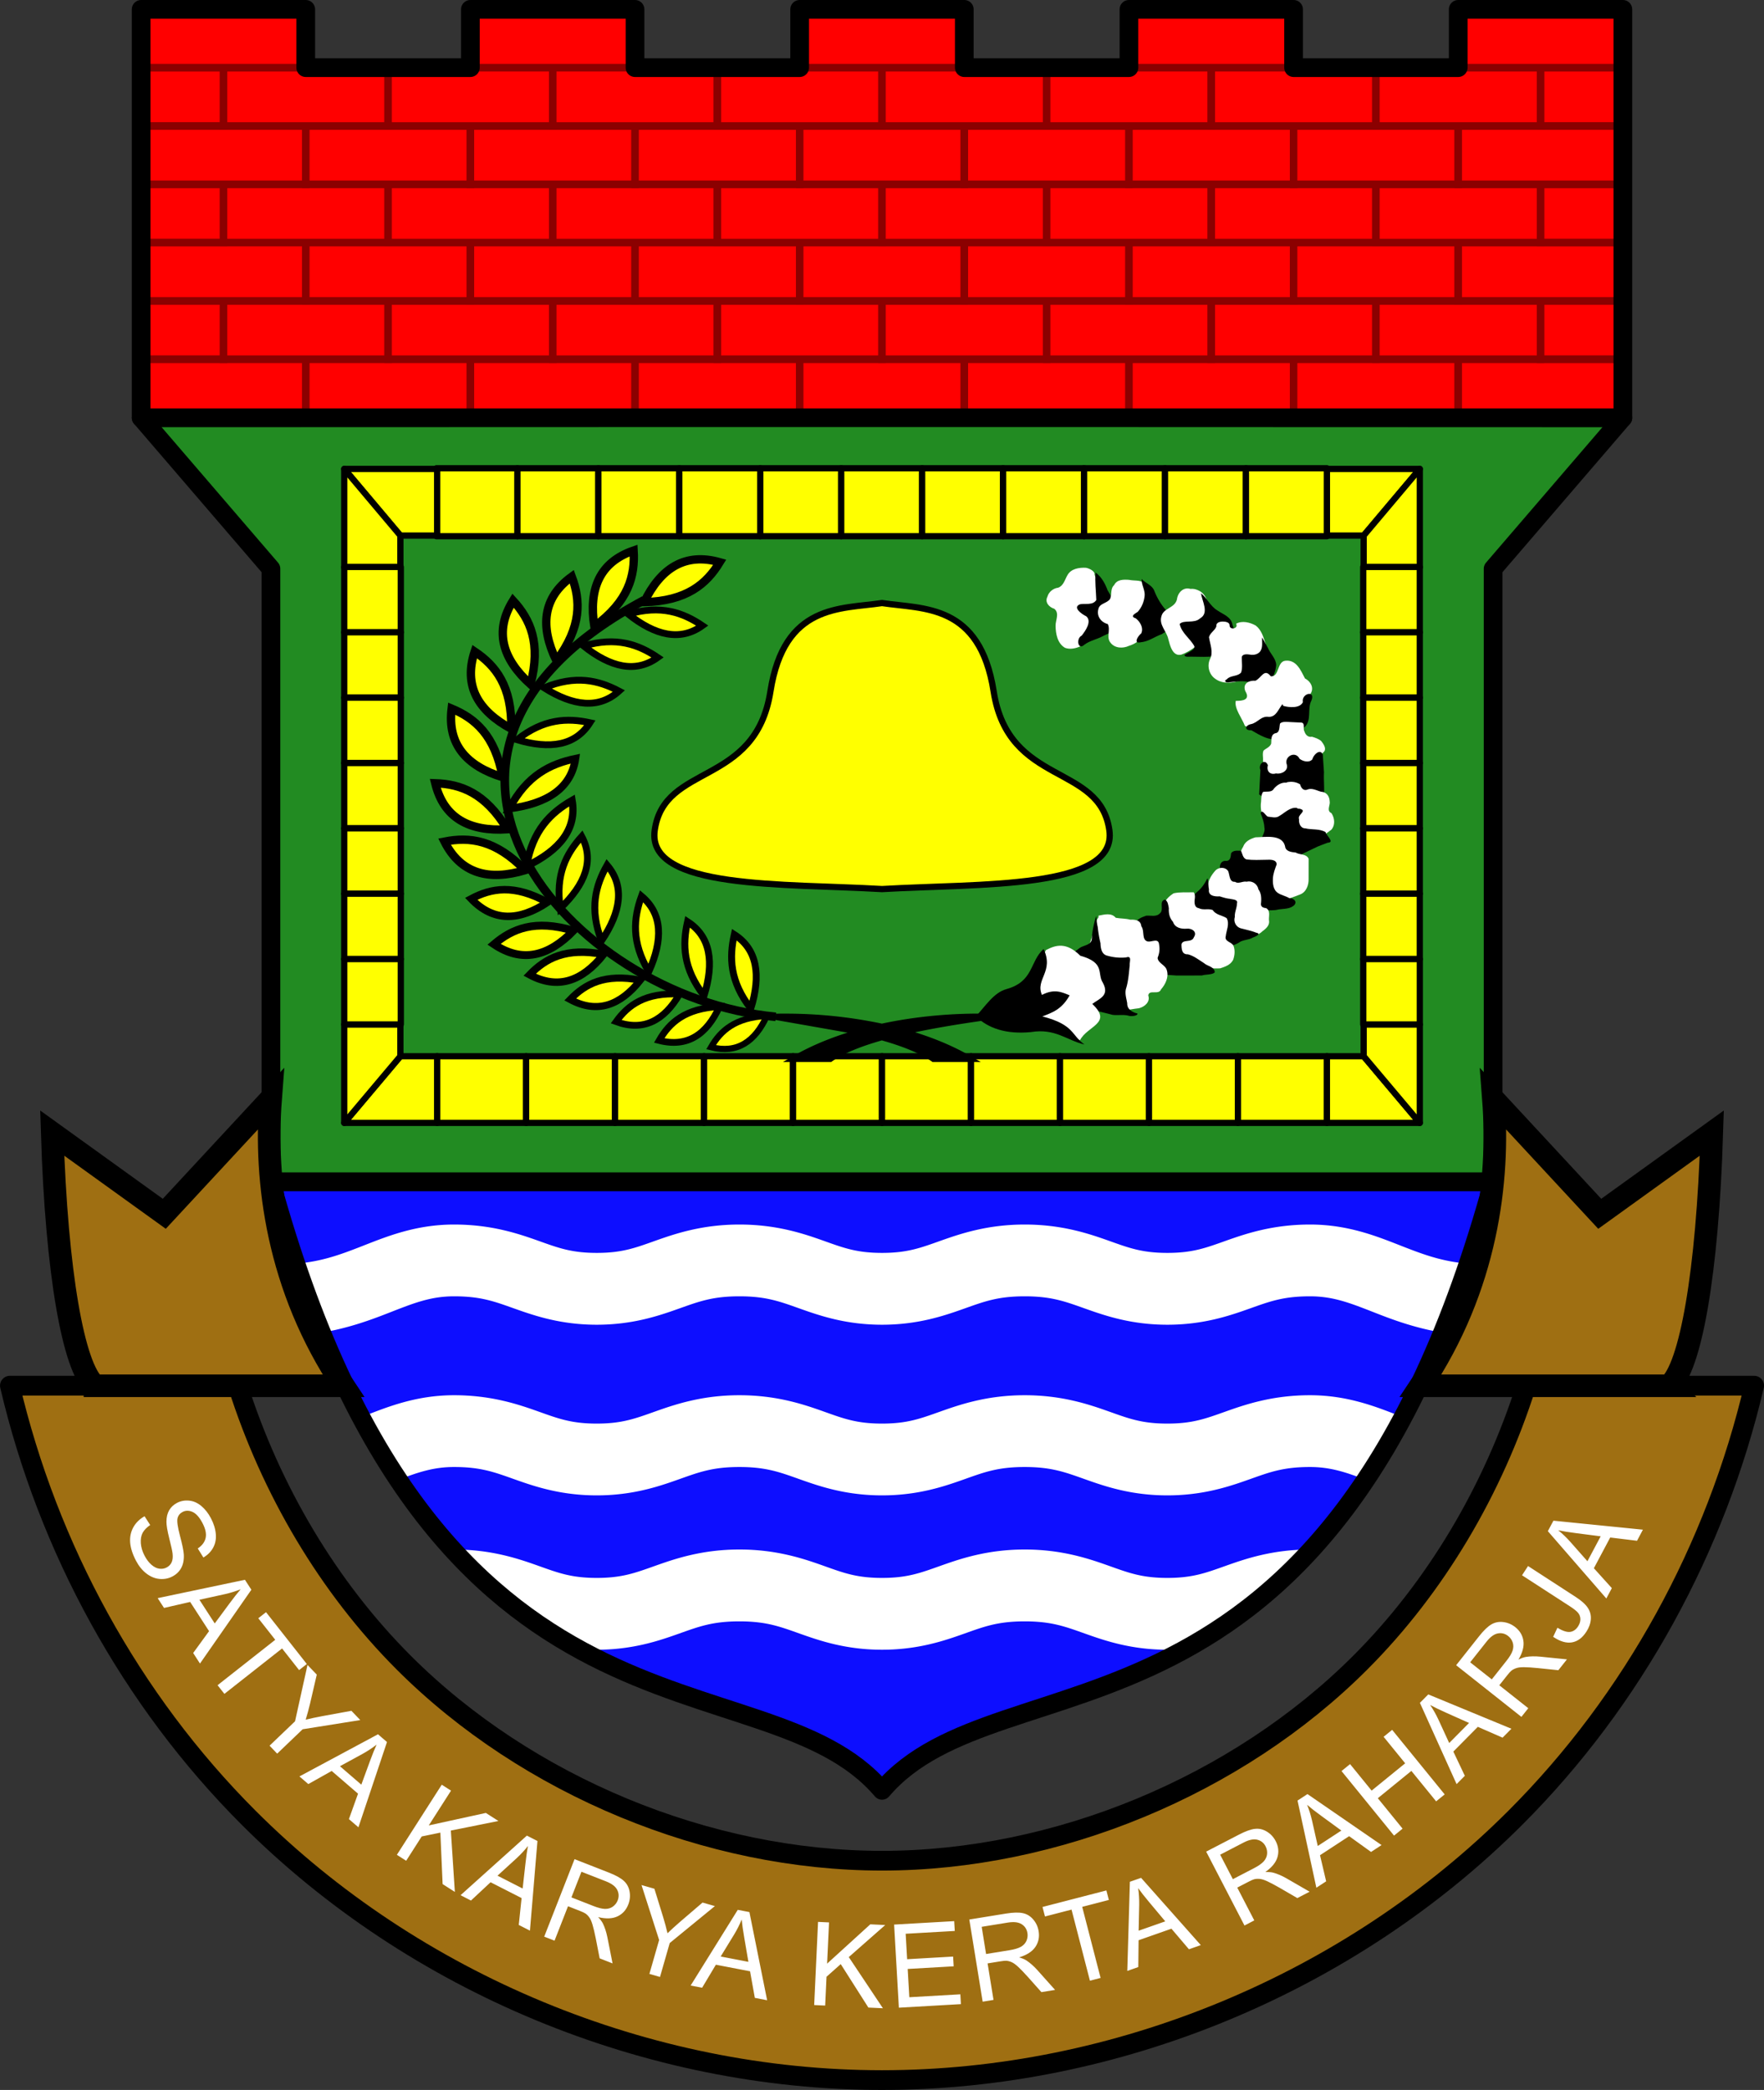 <?xml version="1.0" encoding="UTF-8" standalone="no"?>
<svg
   xmlns:dc="http://purl.org/dc/elements/1.1/"
   xmlns:cc="http://creativecommons.org/ns#"
   xmlns:rdf="http://www.w3.org/1999/02/22-rdf-syntax-ns#"
   xmlns:svg="http://www.w3.org/2000/svg"
   xmlns="http://www.w3.org/2000/svg"
   xmlns:sodipodi="http://sodipodi.sourceforge.net/DTD/sodipodi-0.dtd"
   xmlns:inkscape="http://www.inkscape.org/namespaces/inkscape"
   width="283.181"
   height="335.509"
   viewBox="0 0 74.925 88.77"
   version="1.1"
   id="svg333"
   sodipodi:docname="Seal of Tangerang Regency (1).svg"
   inkscape:version="1.0.1 (3bc2e813f5, 2020-09-07)">
  <rect x="0" y="0" width="74.925" height="88.77" fill="#333333" stroke="none"/>
  <sodipodi:namedview
     pagecolor="#ffffff"
     bordercolor="#666666"
     borderopacity="1"
     objecttolerance="10"
     gridtolerance="10"
     guidetolerance="10"
     inkscape:pageopacity="0"
     inkscape:pageshadow="2"
     inkscape:window-width="1366"
     inkscape:window-height="705"
     id="namedview335"
     showgrid="false"
     inkscape:zoom="1.2875078"
     inkscape:cx="168.41727"
     inkscape:cy="103.63568"
     inkscape:window-x="-8"
     inkscape:window-y="-8"
     inkscape:window-maximized="1"
     inkscape:current-layer="svg333" />
  <style
     id="style2"><![CDATA[.B{opacity:.999}.C{stroke-miterlimit:10}.D{stroke:#000}.E{stroke-width:.503}.F{fill:#fff}.G{stroke-linejoin:round}.H{fill-rule:evenodd}.I{stroke-width:.318}.J{stroke-width:.794}.K{stroke-width:.322}.L{stroke-width:.467}.M{stroke-width:.265}]]></style>
  <path
     d="M37.463 17.732l-31.467.01 5.512 6.414V50.2h25.955 25.956V24.157l5.512-6.414z"
     fill="#228b22"
     class="D G J"
     id="path4" />
  <g
     id="g1410">
    <g
       fill="red"
       stroke="#8b0000"
       class="H C"
       id="g132">
      <g
         class="I"
         id="g40">
        <path
           d="M5.996 15.256h6.993v2.477H5.996z"
           class="B"
           id="path6" />
        <path
           id="use8"
           d="m 12.989,15.256 h 6.993 v 2.477 h -6.993 z"
           style="opacity:0.999" />
        <path
           id="use10"
           d="m 19.981,15.256 h 6.993 v 2.477 h -6.993 z"
           style="opacity:0.999" />
        <path
           id="use12"
           d="m 26.974,15.256 h 6.993 v 2.477 h -6.993 z"
           style="opacity:0.999" />
        <path
           id="use14"
           d="m 33.967,15.256 h 6.993 v 2.477 h -6.993 z"
           style="opacity:0.999" />
        <path
           d="M40.96 15.256h6.993v2.477H40.96z"
           class="B"
           id="path16" />
        <path
           id="use18"
           d="m 47.953,15.256 h 6.993 v 2.477 h -6.993 z"
           style="opacity:0.999" />
        <path
           id="use20"
           d="m 54.945,15.256 h 6.993 v 2.477 h -6.993 z"
           style="opacity:0.999" />
        <path
           id="use22"
           d="m 61.938,15.256 h 6.993 v 2.477 h -6.993 z"
           style="opacity:0.999" />
        <path
           d="M9.492 12.779h6.993v2.476H9.492z"
           class="B"
           id="path24" />
        <path
           id="use26"
           d="m 16.485,12.779 h 6.993 v 2.476 h -6.993 z"
           style="opacity:0.999" />
        <path
           id="use28"
           d="m 23.478,12.779 h 6.993 v 2.476 h -6.993 z"
           style="opacity:0.999" />
        <path
           id="use30"
           d="m 30.471,12.779 h 6.993 v 2.476 h -6.993 z"
           style="opacity:0.999" />
        <path
           id="use32"
           d="m 37.463,12.779 h 6.993 v 2.476 h -6.993 z"
           style="opacity:0.999" />
        <path
           id="use34"
           d="m 44.456,12.779 h 6.993 v 2.476 h -6.993 z"
           style="opacity:0.999" />
        <path
           id="use36"
           d="m 51.449,12.779 h 6.993 v 2.476 h -6.993 z"
           style="opacity:0.999" />
        <path
           id="use38"
           d="m 58.442,12.779 h 6.993 v 2.476 h -6.993 z"
           style="opacity:0.999" />
      </g>
      <path
         d="M65.435 12.779h3.496v2.476h-3.496zm-59.439 0h3.496v2.476H5.996z"
         class="B K"
         id="path42" />
      <g
         class="I"
         id="g78">
        <path
           d="M5.996 10.303h6.993v2.477H5.996z"
           class="B"
           id="path44" />
        <path
           id="use46"
           d="m 12.989,10.303 h 6.993 v 2.477 h -6.993 z"
           style="opacity:0.999" />
        <path
           id="use48"
           d="m 19.981,10.303 h 6.993 v 2.477 h -6.993 z"
           style="opacity:0.999" />
        <path
           id="use50"
           d="m 26.974,10.303 h 6.993 v 2.477 h -6.993 z"
           style="opacity:0.999" />
        <path
           id="use52"
           d="m 33.967,10.303 h 6.993 v 2.477 h -6.993 z"
           style="opacity:0.999" />
        <path
           d="M40.96 10.303h6.993v2.477H40.96z"
           class="B"
           id="path54" />
        <path
           id="use56"
           d="m 47.953,10.303 h 6.993 v 2.477 h -6.993 z"
           style="opacity:0.999" />
        <path
           id="use58"
           d="m 54.945,10.303 h 6.993 v 2.477 h -6.993 z"
           style="opacity:0.999" />
        <path
           id="use60"
           d="m 61.938,10.303 h 6.993 v 2.477 h -6.993 z"
           style="opacity:0.999" />
        <path
           d="M9.492 7.826h6.993v2.476H9.492z"
           class="B"
           id="path62" />
        <path
           id="use64"
           d="m 16.485,7.826 h 6.993 V 10.302 h -6.993 z"
           style="opacity:0.999" />
        <path
           id="use66"
           d="m 23.478,7.826 h 6.993 V 10.302 h -6.993 z"
           style="opacity:0.999" />
        <path
           id="use68"
           d="m 30.471,7.826 h 6.993 V 10.302 h -6.993 z"
           style="opacity:0.999" />
        <path
           id="use70"
           d="m 37.463,7.826 h 6.993 V 10.302 h -6.993 z"
           style="opacity:0.999" />
        <path
           id="use72"
           d="m 44.456,7.826 h 6.993 V 10.302 h -6.993 z"
           style="opacity:0.999" />
        <path
           id="use74"
           d="m 51.449,7.826 h 6.993 V 10.302 h -6.993 z"
           style="opacity:0.999" />
        <path
           id="use76"
           d="m 58.442,7.826 h 6.993 V 10.302 h -6.993 z"
           style="opacity:0.999" />
      </g>
      <path
         d="M65.435 7.826h3.496v2.476h-3.496zm-59.439 0h3.496v2.476H5.996z"
         class="B K"
         id="path80" />
      <g
         class="I"
         id="g116">
        <path
           d="M5.996 5.35h6.993v2.477H5.996z"
           class="B"
           id="path82" />
        <path
           id="use84"
           d="m 12.989,5.35 h 6.993 v 2.477 h -6.993 z"
           style="opacity:0.999" />
        <path
           id="use86"
           d="m 19.981,5.35 h 6.993 v 2.477 h -6.993 z"
           style="opacity:0.999" />
        <path
           id="use88"
           d="m 26.974,5.35 h 6.993 v 2.477 h -6.993 z"
           style="opacity:0.999" />
        <path
           id="use90"
           d="m 33.967,5.35 h 6.993 v 2.477 h -6.993 z"
           style="opacity:0.999" />
        <path
           d="M40.96 5.35h6.993v2.477H40.96z"
           class="B"
           id="path92" />
        <path
           id="use94"
           d="m 47.953,5.35 h 6.993 v 2.477 h -6.993 z"
           style="opacity:0.999" />
        <path
           id="use96"
           d="m 54.945,5.35 h 6.993 v 2.477 h -6.993 z"
           style="opacity:0.999" />
        <path
           id="use98"
           d="m 61.938,5.35 h 6.993 v 2.477 h -6.993 z"
           style="opacity:0.999" />
        <path
           d="M9.492 2.873h6.993V5.35H9.492z"
           class="B"
           id="path100" />
        <path
           d="M16.485 2.873h6.993V5.35h-6.993z"
           class="B"
           id="path102" />
        <path
           d="M23.478 2.873h6.993V5.35h-6.993z"
           class="B"
           id="path104" />
        <path
           d="M30.471 2.873h6.993V5.35h-6.993z"
           class="B"
           id="path106" />
        <path
           d="M37.463 2.873h6.993V5.35h-6.993z"
           class="B"
           id="path108" />
        <path
           d="M44.456 2.873h6.993V5.35h-6.993z"
           class="B"
           id="path110" />
        <path
           d="M51.449 2.873h6.993V5.35h-6.993z"
           class="B"
           id="path112" />
        <path
           d="M58.442 2.873h6.993V5.35h-6.993z"
           class="B"
           id="path114" />
      </g>
      <path
         d="M65.435 2.873h3.496V5.35h-3.496zm-59.439 0h3.496V5.35H5.996z"
         class="B K"
         id="path118" />
      <g
         class="I"
         id="g130">
        <path
           id="use120"
           d="M 33.967,0.397 H 40.96 V 2.873 h -6.993 z"
           style="opacity:0.999" />
        <path
           d="M5.996.397h6.993v2.476H5.996z"
           class="B"
           id="path122" />
        <path
           id="use124"
           d="m 61.938,0.397 h 6.993 V 2.873 h -6.993 z"
           style="opacity:0.999" />
        <path
           id="use126"
           d="m 47.953,0.397 h 6.993 V 2.873 h -6.993 z"
           style="opacity:0.999" />
        <path
           d="M26.974.397h-6.993v2.476h6.993z"
           class="B"
           id="path128" />
      </g>
    </g>
    <path
       d="M5.995.397v17.346h62.935V.397h-6.993v2.476h-6.993V.397h-6.993v2.476h-6.993V.397h-6.993v2.476h-6.993V.397h-6.993v2.476h-6.993V.397z"
       fill="none"
       class="D G J"
       id="path134" />
  </g>
  <g
     opacity=".998"
     fill="#ff0"
     class="D"
     id="g224"
     style="stroke-width:0.265;stroke-miterlimit:4;stroke-dasharray:none;stroke-linejoin:round">
    <g
       class="E G H"
       id="g156"
       style="stroke-width:0.265;stroke-miterlimit:4;stroke-dasharray:none;stroke-linejoin:round">
      <path
         id="use136"
         d="m 18.538,19.888 h 3.438 v 2.887 h -3.438 z"
         style="opacity:0.999;stroke-width:0.265;stroke-miterlimit:4;stroke-dasharray:none;stroke-linejoin:round" />
      <path
         id="use138"
         d="m 21.977,19.888 h 3.438 v 2.887 h -3.438 z"
         style="opacity:0.999;stroke-width:0.265;stroke-miterlimit:4;stroke-dasharray:none;stroke-linejoin:round" />
      <path
         id="use140"
         d="m 25.415,19.888 h 3.438 v 2.887 h -3.438 z"
         style="opacity:0.999;stroke-width:0.265;stroke-miterlimit:4;stroke-dasharray:none;stroke-linejoin:round" />
      <path
         id="use142"
         d="m 28.853,19.888 h 3.438 v 2.887 h -3.438 z"
         style="opacity:0.999;stroke-width:0.265;stroke-miterlimit:4;stroke-dasharray:none;stroke-linejoin:round" />
      <path
         id="use144"
         d="m 32.292,19.888 h 3.438 v 2.887 h -3.438 z"
         style="opacity:0.999;stroke-width:0.265;stroke-miterlimit:4;stroke-dasharray:none;stroke-linejoin:round" />
      <path
         d="M35.73 19.888h3.438v2.887H35.73z"
         class="B"
         id="path146"
         style="stroke-width:0.265;stroke-miterlimit:4;stroke-dasharray:none;stroke-linejoin:round" />
      <path
         id="use148"
         d="m 39.168,19.888 h 3.438 v 2.887 h -3.438 z"
         style="opacity:0.999;stroke-width:0.265;stroke-miterlimit:4;stroke-dasharray:none;stroke-linejoin:round" />
      <path
         id="use150"
         d="m 42.606,19.888 h 3.438 v 2.887 h -3.438 z"
         style="opacity:0.999;stroke-width:0.265;stroke-miterlimit:4;stroke-dasharray:none;stroke-linejoin:round" />
      <path
         id="use152"
         d="m 46.045,19.888 h 3.438 v 2.887 h -3.438 z"
         style="opacity:0.999;stroke-width:0.265;stroke-miterlimit:4;stroke-dasharray:none;stroke-linejoin:round" />
      <path
         id="use154"
         d="m 49.483,19.888 h 3.438 v 2.887 h -3.438 z"
         style="opacity:0.999;stroke-width:0.265;stroke-miterlimit:4;stroke-dasharray:none;stroke-linejoin:round" />
    </g>
    <path
       d="M17.006 22.748h1.561v-2.831h-3.945zm40.914 0h-1.56v-2.831h3.945z"
       class="E"
       id="path158"
       style="stroke-width:0.265;stroke-miterlimit:4;stroke-dasharray:none;stroke-linejoin:round" />
    <g
       class="G H E"
       id="g180"
       style="stroke-width:0.265;stroke-miterlimit:4;stroke-dasharray:none;stroke-linejoin:round">
      <path
         id="use160"
         d="m 18.567,47.694 h 3.779 v -2.831 h -3.779 z"
         style="opacity:0.999;stroke-width:0.265;stroke-miterlimit:4;stroke-dasharray:none;stroke-linejoin:round" />
      <path
         id="use162"
         d="m 22.346,47.694 h 3.779 v -2.831 h -3.779 z"
         style="opacity:0.999;stroke-width:0.265;stroke-miterlimit:4;stroke-dasharray:none;stroke-linejoin:round" />
      <path
         id="use164"
         d="m 26.125,47.694 h 3.779 v -2.831 h -3.779 z"
         style="opacity:0.999;stroke-width:0.265;stroke-miterlimit:4;stroke-dasharray:none;stroke-linejoin:round" />
      <path
         id="use166"
         d="m 29.905,47.694 h 3.779 v -2.831 h -3.779 z"
         style="opacity:0.999;stroke-width:0.265;stroke-miterlimit:4;stroke-dasharray:none;stroke-linejoin:round" />
      <path
         id="use168"
         d="m 33.684,47.694 h 3.779 v -2.831 h -3.779 z"
         style="opacity:0.999;stroke-width:0.265;stroke-miterlimit:4;stroke-dasharray:none;stroke-linejoin:round" />
      <path
         id="use170"
         d="m 37.463,47.694 h 3.779 v -2.831 h -3.779 z"
         style="opacity:0.999;stroke-width:0.265;stroke-miterlimit:4;stroke-dasharray:none;stroke-linejoin:round" />
      <path
         id="use172"
         d="m 41.242,47.694 h 3.779 v -2.831 h -3.779 z"
         style="opacity:0.999;stroke-width:0.265;stroke-miterlimit:4;stroke-dasharray:none;stroke-linejoin:round" />
      <path
         id="use174"
         d="m 45.022,47.694 h 3.779 v -2.831 h -3.779 z"
         style="opacity:0.999;stroke-width:0.265;stroke-miterlimit:4;stroke-dasharray:none;stroke-linejoin:round" />
      <path
         id="use176"
         d="m 48.801,47.694 h 3.779 v -2.831 h -3.779 z"
         style="opacity:0.999;stroke-width:0.265;stroke-miterlimit:4;stroke-dasharray:none;stroke-linejoin:round" />
      <path
         d="M52.58 47.694h3.779v-2.831H52.58z"
         class="B"
         id="path178"
         style="stroke-width:0.265;stroke-miterlimit:4;stroke-dasharray:none;stroke-linejoin:round" />
    </g>
    <path
       d="M17.006 44.863h1.561v2.831h-3.945zm40.914 0h-1.56v2.831h3.945z"
       class="E"
       id="path182"
       style="stroke-width:0.265;stroke-miterlimit:4;stroke-dasharray:none;stroke-linejoin:round" />
    <path
       d="M14.622 43.512v4.183l2.384-2.831v-1.352zm0-19.413v-4.183l2.384 2.831v1.352z"
       class="E"
       id="path184"
       style="stroke-width:0.265;stroke-miterlimit:4;stroke-dasharray:none;stroke-linejoin:round" />
    <g
       class="G H"
       id="g204"
       style="stroke-width:0.265;stroke-miterlimit:4;stroke-dasharray:none;stroke-linejoin:round">
      <g
         class="L"
         id="g198"
         style="stroke-width:0.265;stroke-miterlimit:4;stroke-dasharray:none;stroke-linejoin:round">
        <path
           id="use186"
           d="m 14.622,24.081 v 2.776 h 2.402 v -2.776 z"
           style="opacity:0.999;stroke-width:0.265;stroke-miterlimit:4;stroke-dasharray:none;stroke-linejoin:round" />
        <path
           id="use188"
           d="m 14.622,26.857 v 2.776 h 2.402 v -2.776 z"
           style="opacity:0.999;stroke-width:0.265;stroke-miterlimit:4;stroke-dasharray:none;stroke-linejoin:round" />
        <path
           id="use190"
           d="m 14.622,29.633 v 2.776 h 2.402 v -2.776 z"
           style="opacity:0.999;stroke-width:0.265;stroke-miterlimit:4;stroke-dasharray:none;stroke-linejoin:round" />
        <path
           id="use192"
           d="m 14.622,32.408 v 2.776 h 2.402 v -2.776 z"
           style="opacity:0.999;stroke-width:0.265;stroke-miterlimit:4;stroke-dasharray:none;stroke-linejoin:round" />
        <path
           id="use194"
           d="m 14.622,35.184 v 2.776 h 2.402 v -2.776 z"
           style="opacity:0.999;stroke-width:0.265;stroke-miterlimit:4;stroke-dasharray:none;stroke-linejoin:round" />
        <path
           d="M14.622 37.96v2.776h2.402V37.96h-2.402z"
           class="B"
           id="path196"
           style="stroke-width:0.265;stroke-miterlimit:4;stroke-dasharray:none;stroke-linejoin:round" />
      </g>
      <path
         id="use200"
         d="m 52.921,19.888 h 3.438 v 2.887 h -3.438 z"
         style="opacity:0.999;stroke-width:0.265;stroke-miterlimit:4;stroke-dasharray:none;stroke-linejoin:round" />
      <path
         id="use202"
         d="m 14.622,40.736 v 2.776 h 2.402 v -2.776 z"
         style="opacity:0.999;stroke-width:0.265;stroke-miterlimit:4;stroke-dasharray:none;stroke-linejoin:round" />
    </g>
    <path
       d="M60.305 43.512v4.183l-2.384-2.831v-1.352zm0-19.413v-4.183l-2.384 2.831v1.352z"
       class="E"
       id="path206"
       style="stroke-width:0.265;stroke-miterlimit:4;stroke-dasharray:none;stroke-linejoin:round" />
    <g
       class="G H L"
       id="g222"
       style="stroke-width:0.265;stroke-miterlimit:4;stroke-dasharray:none;stroke-linejoin:round">
      <path
         id="use208"
         d="m 60.304,24.081 v 2.776 h -2.402 v -2.776 z"
         style="opacity:0.999;stroke-width:0.265;stroke-miterlimit:4;stroke-dasharray:none;stroke-linejoin:round" />
      <path
         id="use210"
         d="m 60.304,26.857 v 2.776 h -2.402 v -2.776 z"
         style="opacity:0.999;stroke-width:0.265;stroke-miterlimit:4;stroke-dasharray:none;stroke-linejoin:round" />
      <path
         id="use212"
         d="m 60.304,29.633 v 2.776 h -2.402 v -2.776 z"
         style="opacity:0.999;stroke-width:0.265;stroke-miterlimit:4;stroke-dasharray:none;stroke-linejoin:round" />
      <path
         id="use214"
         d="m 60.304,32.408 v 2.776 h -2.402 v -2.776 z"
         style="opacity:0.999;stroke-width:0.265;stroke-miterlimit:4;stroke-dasharray:none;stroke-linejoin:round" />
      <path
         id="use216"
         d="M 60.304,35.184 V 37.96 H 57.902 V 35.184 Z"
         style="opacity:0.999;stroke-width:0.265;stroke-miterlimit:4;stroke-dasharray:none;stroke-linejoin:round" />
      <path
         d="M60.304 37.96v2.776h-2.402V37.96h2.402z"
         class="B"
         id="path218"
         style="stroke-width:0.265;stroke-miterlimit:4;stroke-dasharray:none;stroke-linejoin:round" />
      <path
         id="use220"
         d="m 60.305,40.736 v 2.776 h -2.402 v -2.776 z"
         style="opacity:0.999;stroke-width:0.265;stroke-miterlimit:4;stroke-dasharray:none;stroke-linejoin:round" />
    </g>
  </g>
  <g
     class="D"
     id="g256">
    <path
       d="M33.459 43.185a19.94 19.94 0 0 0-.509.004l3.627.638c-1.016.28-1.984.657-2.832 1.15h1.514c.52-.366 1.282-.666 2.198-.925.916.259 1.677.56 2.197.925h1.515c-.849-.493-1.816-.87-2.832-1.15 1.075-.249 2.305-.456 3.627-.638-1.424-.03-2.996.098-4.506.424a19.68 19.68 0 0 0-3.998-.427z"
       class="M"
       id="path226" />
    <path
       d="M32.95 43.189c-8.817-.825-17.738-11.228-5.586-17.702"
       fill="none"
       stroke-width=".365"
       id="path228" />
    <g
       fill="#ff0"
       id="g254">
      <path
         d="M30.202 44.479c1.11.283 1.867-.234 2.369-1.331-1.355.072-1.966.633-2.369 1.331z"
         class="M"
         id="path230" />
      <path
         d="M27.998 44.194c1.201.306 2.02-.253 2.563-1.441-1.466.077-2.128.684-2.563 1.441zm-1.829-.799c1.163.427 2.036-.046 2.697-1.172-1.466-.072-2.187.464-2.697 1.172z"
         stroke-width=".286"
         id="path232" />
      <path
         d="M24.217 42.453c1.148.617 2.127.255 2.982-.82-1.516-.293-2.346.158-2.982.82z"
         stroke-width=".301"
         id="path234" />
      <path
         d="M22.497 41.401c1.209.65 2.24.268 3.141-.863-1.597-.309-2.471.167-3.141.863z"
         stroke-width=".317"
         id="path236" />
      <path
         d="M20.983 40.107c1.197.806 2.315.514 3.376-.576-1.638-.49-2.602-.083-3.376.576z"
         stroke-width=".334"
         id="path238" />
      <path
         d="M20.013 38.177c.945.988 2.038.944 3.239.15-1.417-.784-2.391-.603-3.239-.15z"
         stroke-width=".316"
         id="path240" />
      <path
         d="M18.88 35.746c.691 1.367 1.877 1.676 3.424 1.216-1.263-1.302-2.366-1.425-3.424-1.216zm-.394-2.479c.364 1.488 1.451 2.056 3.061 1.958-.937-1.554-1.983-1.923-3.061-1.958zm.697-3.17c-.187 1.52.627 2.437 2.167 2.916-.324-1.785-1.172-2.501-2.167-2.916zm.978-2.423c-.48 1.454.139 2.513 1.556 3.283.03-1.814-.661-2.682-1.556-3.283zm1.631-2.164c-.809 1.301-.455 2.475.741 3.557.456-1.756-.012-2.762-.741-3.557zm2.494-1.018c-1.239.9-1.355 2.121-.654 3.574 1.084-1.455 1.03-2.563.654-3.574zm2.627-1.109c-1.448.499-1.915 1.632-1.67 3.227 1.462-1.075 1.734-2.151 1.67-3.227zm3.658.497c-1.474-.417-2.504.247-3.213 1.697 1.814-.048 2.651-.776 3.213-1.697z"
         stroke-width=".354"
         id="path242" />
      <path
         d="M31.189 39.694c.979.632 1.138 1.722.702 3.144-.896-1.158-.921-2.172-.702-3.144zm-1.986-.546c.979.632 1.138 1.722.702 3.144-.896-1.158-.921-2.172-.702-3.144zm-1.955-1.084c.893.748.917 1.849.309 3.206-.746-1.26-.647-2.269-.309-3.206zm-1.462-1.316c.754.888.591 1.977-.238 3.213-.522-1.368-.254-2.345.238-3.213z"
         stroke-width=".293"
         id="path244" />
      <path
         d="M24.709 35.528c.54 1.017.151 2.034-.911 3.051-.214-1.431.252-2.318.911-3.051z"
         stroke-width=".29"
         id="path246" />
      <path
         d="M24.299 33.997c.21 1.212-.521 2.115-1.937 2.795.257-1.524 1.025-2.269 1.937-2.795z"
         stroke-width=".309"
         id="path248" />
      <path
         d="M24.443 32.222c-.185 1.26-1.198 1.913-2.81 2.124.746-1.417 1.743-1.901 2.81-2.124z"
         stroke-width=".32"
         id="path250" />
      <path
         d="M25.058 30.696c-.615.973-1.691 1.141-3.1.724 1.136-.897 2.137-.932 3.1-.724zm1.233-1.343c-.855.772-1.936.643-3.181-.138 1.336-.557 2.309-.321 3.181.138zm1.644-1.427c-.935.673-1.995.426-3.146-.488 1.389-.407 2.331-.065 3.146.488zm1.896-1.352c-.935.673-1.995.426-3.146-.488 1.389-.407 2.331-.065 3.146.488z"
         stroke-width=".29"
         id="path252" />
    </g>
  </g>
  <g
     id="g1343">
    <path
       d="M46.494 24.419c.148.377.348.736.455 1.128.042.229-.022.463.061.688.059.244-.203.4-.347.557l-.779.662c-.196.089-.44.14-.648.062-.321-.186-.396-.591-.401-.932-.006-.241.178-.537-.055-.727-.213-.062-.414-.272-.294-.506.06-.215.244-.361.46-.389.23-.087.28-.34.391-.528.15-.281.5-.333.787-.318.134.023.399.142.368.303z"
       class="F"
       id="path258" />
    <path
       d="M46.534 24.319c-.036.388.019.777.031 1.165-.149.237-.461.138-.687.181-.352.129.082.429.257.51.257.211-.031.621-.192.824-.243.111-.167.651.122.379.237-.174.535-.222.791-.366.267-.124.54-.252.757-.46.252-.07.477-.351.112-.455-.312-.271-.466-.676-.679-1.023-.11-.293-.259-.571-.511-.754z"
       id="path260" />
    <path
       d="M47.971 24.63c-.235-.018-.525-.028-.647.22-.175.16-.088.403-.174.588-.127.196-.451.179-.499.439-.08.304.123.558.402.63.128.246-.08.569.12.797.185.237.525.245.779.128.208-.065.402-.176.534-.352.194-.201.383-.41.632-.545.234-.131.198-.442.068-.634-.094-.216-.17-.446-.304-.645-.099-.172-.103-.435-.312-.515-.184-.109-.398-.069-.597-.109z"
       class="F"
       id="path262" />
    <path
       d="M48.492 24.592c-.015.252.158.477.123.733-.025.242-.129.485-.293.664-.114.078-.34.19-.086.272.184.138.349.412.236.644-.146.116-.351.457-.007.372.32-.029.584-.236.881-.341a2.8 2.8 0 0 1 .604-.309c.13-.184-.192-.375-.271-.553-.285-.266-.496-.598-.642-.958-.089-.264-.396-.35-.546-.526z"
       id="path264" />
    <path
       d="M50.565 25.014c-.31-.093-.542.163-.576.449-.091.369-.579.362-.659.717-.109.365.219.626.291.956.073.273.18.764.559.668.415-.148.746-.458 1.082-.73.28-.28.154-.68.103-1.019-.039-.367-.089-.824-.48-.986-.1-.046-.212-.069-.321-.055z"
       class="F"
       id="path266" />
    <path
       d="M51.012 25.201c.046.338.361.838-.043 1.067-.247.228-.672.047-.863.233.078.388.446.616.623.947.07.231-.69.366-.315.447.471-.016.954.054 1.413-.077.31-.101.758-.014.951-.288-.242-.276-.289-.656-.429-.988-.051-.346-.395-.442-.641-.614-.298-.176-.456-.545-.696-.725z"
       id="path268" />
    <path
       d="M52.502 26.492c.12.205-.276.293-.276.067.004-.13-.181-.159-.285-.159-.139.001-.299.043-.278.209-.064.178-.265.267-.312.454.044.306.199.635.042.933-.132.284-.041.649.217.83.303.228.719.201 1.059.079.214-.073.416-.189.644-.212.211-.04.447-.155.498-.384.107-.322-.019-.656-.061-.978-.087-.277-.177-.588-.422-.767-.247-.132-.566-.213-.826-.072z"
       class="F"
       id="path270" />
    <path
       d="M53.607 27.075c-.013.21.052.465-.115.631-.112.105-.27.124-.416.096-.113-.018-.319-.032-.332.121-.003.213.042.434-.028.641-.157.182-.449.109-.608.289-.158.074-.018.159.095.126.302-.02.617-.1.911.018.175.058.295.233.49.237.162.023.311-.092.355-.245.103-.239.232-.48.247-.744-.012-.281-.247-.473-.35-.72l-.249-.45z"
       id="path272" />
    <path
       d="M52.876 30.829c-.128-.332-.459-.744-.387-1.061.288.005.634-.039.404-.414-.125-.324.156-.461.428-.44.254-.11.377-.552.656-.189.365.032.258-.619.61-.66.476-.059.664.413.841.751.313.17.423.513.137.765-.161.386.004.913-.383 1.191-.362.242-.79.386-1.217.455-.398.046-.673-.287-1.036-.371z"
       class="F"
       id="path274" />
    <path
       d="M54.474 29.907c-.173.198-.256.539-.577.542-.337-.055-.482.262-.777.311-.251.061-.259.273.028.256.364.206.764.476 1.205.355.346-.184.73-.294 1.068-.495.303-.302.095-.769.28-1.121.19-.453-.434-.312-.362.069-.128.272-.591.227-.83.158l-.021-.033-.015-.042z"
       id="path276" />
    <path
       d="M54.368 30.732c-.036.151.004.391-.21.414-.195.073-.145.284-.166.441-.053.148-.216.195-.323.294-.062.13-.007.299-.024.446.038.135.155.236.188.38.049.19.223.297.383.384.151.089.332.053.498.06.206-.007.379-.14.583-.16.165-.03.358-.062.475-.193.055-.181.191-.334.217-.523.074-.13.145-.259.263-.366.087-.14-.046-.321-.135-.434-.11-.095-.258-.143-.393-.183-.171.033-.275-.085-.322-.232-.076-.119.058-.37-.152-.37l-.541-.026c-.112-.003-.259-.018-.343.071z"
       class="F"
       id="path278" />
    <path
       d="M53.482 33.752l.053-1.046c-.108-.247.201-.514.318-.2-.071.238.088.422.342.344.235.045.553-.118.455-.397-.095-.34.38-.567.545-.228.143.115.418.185.549.023.04-.179.329-.475.44-.196l.052.752c-.017.303.02.607 0 .91-.167.274-.495.357-.766.491-.379.09-.776.069-1.164.074-.295.009-.597-.148-.696-.437a.26.26 0 0 0-.127-.091z"
       id="path280" />
    <path
       d="M54.637 33.245c-.206-.026-.405.105-.531.256-.094.166-.304.103-.459.137-.096.133-.065.326-.092.486-.018.269.033.565.243.753.116.113.278.157.417.237a1.83 1.83 0 0 1 .432.16c.21.055.431.169.636.198l.71.082c.212-.037.382-.188.552-.31.176-.194.145-.504.004-.709-.218-.099-.036-.337-.073-.504-.01-.217-.136-.388-.36-.402-.194-.052-.389-.174-.591-.09-.172.063-.272-.095-.302-.223-.15-.093-.322-.126-.495-.1-.032.001-.066.009-.092.029z"
       class="F"
       id="path282" />
    <path
       d="M55.084 34.313c-.298-.033-.511.212-.749.347-.141.105-.328.039-.488.026-.091-.043-.254-.348-.301-.14.078.194.15.393.158.605.065.257-.247.48-.077.72.192.245.496.355.768.486-.033-.061.186.061.113.024.209.052.432.084.63-.028l.679-.324c.183-.099.389-.159.578-.236.311-.012-.067-.308-.094-.451-.261-.151-.577-.091-.859-.158-.202 0-.284-.214-.266-.386-.085-.201.364-.35.045-.442-.047-.016-.108.012-.136-.044z"
       id="path284" />
    <path
       d="M53.321 35.566c-.22.066-.438.171-.521.402-.164.25-.17.561-.094.842.039.238.072.478.193.692.07.263.275.461.517.574.282.139.607.142.915.155.315.003.602-.133.89-.239.268-.104.372-.408.361-.675l.001-.842c-.093-.216-.379-.159-.554-.265-.178-.016-.428-.044-.448-.271-.13-.522-.861-.379-1.262-.374z"
       class="F"
       id="path286" />
    <path
       d="M52.713 36.138c-.142-.007-.328-.033-.422.1-.02.138-.015.328-.212.328-.226-.024-.315.207-.235.39.013.225.088.44.185.641.076.285.094.623.334.828.145.108.321.16.492.213.281-.018.563.007.842.023.205-.002.414.023.614-.034.23-.033.502-.012.675-.197.123-.168-.079-.288-.228-.284-.151-.092-.331-.119-.478-.217-.206-.134-.225-.405-.213-.627.012-.206.091-.4.159-.591-.008-.207-.278-.202-.431-.193-.284.006-.569.019-.852-.014-.154-.054-.171-.236-.23-.365z"
       id="path288" />
    <path
       d="M52.452 37.453c-.248.021-.213-.307-.293-.462-.123-.178-.415-.161-.547-.001-.161.18-.284.399-.32.641-.057.3-.048.608-.042.912-.008.35.192.652.393.921.097.192.278.345.506.317.296-.02.597.025.889-.043.204.026.426-.027.573-.176.147-.107.317-.246.291-.45-.024-.182.077-.434-.128-.541-.136-.012-.239-.064-.211-.224.017-.197.011-.407-.113-.572a.41.41 0 0 0-.501-.324c-.166-.036-.344.108-.494.002z"
       class="F"
       id="path290" />
    <path
       d="M51.285 37.304c-.111.219-.246.425-.438.58-.16.128-.225.363-.427.416.065.137-.037.325-.004.492-.057.271.13.495.265.708.143.201.207.46.398.624.303.187.683.133 1.018.085.21-.03.415-.088.589-.214.167-.081.366-.077.53-.174.097-.033.387-.158.137-.206-.198-.08-.407-.121-.613-.176a.38.38 0 0 1-.291-.489c-.016-.205.089-.379.09-.58.059-.172-.192-.162-.305-.195-.148-.013-.29-.06-.43-.104-.207.014-.498-.018-.454-.298-.038-.157-.008-.321-.066-.47z"
       id="path292" />
    <path
       d="M50.702 37.9c-.283.008-.571-.019-.85.041-.187.118-.376.29-.426.512-.051.331-.009.667-.026.999-.074.262.117.496.202.73.11.22.196.489.425.611.294.122.579.325.911.299.298.01.596.06.895.036.211-.07.433-.147.542-.356.069-.181.092-.409.02-.591s-.394-.175-.332-.416c.027-.252.174-.525.039-.767-.187-.124-.458-.132-.591-.344-.189-.077-.405.02-.593-.08-.213-.036-.19-.281-.166-.441.005-.079.002-.166-.048-.232z"
       class="F"
       id="path294" />
    <path
       d="M49.485 38.211c-.283.057-.024.437-.22.583-.156.166-.388.081-.583.099-.182.071-.45.142-.436.39-.013.281.152.531.146.809s.105.553.073.835c-.05.268.161.518.439.453.357-.005.713.033 1.069.055l1.075-.002c.172-.054.432-.021.549-.131-.006-.243-.312-.26-.458-.394-.221-.139-.427-.308-.684-.375-.257.015-.274-.227-.273-.422.056-.237.44-.051.526-.301.161-.235-.091-.391-.308-.364-.233.016-.494-.039-.577-.289-.15-.175-.188-.354-.178-.583-.025-.129-.035-.288-.159-.362z"
       id="path296" />
    <path
       d="M46.655 38.893c.247-.048.548-.137.737.089.203.038.413.026.615.081.215-.009.447.019.47.28.152.196-.003.58.276.647.177.027.456-.165.479.132.041.21.006.383-.064.568.03.239.344.292.396.533.082.284-.062.585-.248.797-.098.261-.507-.01-.545.261.099.27-.155.485-.395.543-.236.02-.475.099-.712.056-.187-.081-.317-.25-.457-.393-.167-.174-.318-.366-.415-.588-.151-.255-.214-.552-.382-.798-.094-.235-.322-.461-.234-.731.095-.236.178-.475.236-.723.086-.194.119-.405.189-.604.036-.04.077-.092.053-.15z"
       class="F"
       id="path298" />
    <path
       d="M46.556 38.906c-.089.319-.168.643-.181.975-.023.259-.329.263-.503.375-.212.156-.462.334-.484.622-.056.228-.047.477.064.687.045.222.145.425.146.655.021.309.31.494.576.582.348.135.717.204 1.077.303.233.032.469-.025.698.041.112.029.376.004.367-.096-.221-.056-.446-.175-.438-.437-.036-.215-.115-.434-.042-.65.094-.316.113-.647.149-.973-.016-.135.107-.412-.154-.324a2.14 2.14 0 0 1-.804-.075c-.241-.059-.277-.322-.285-.53-.055-.232-.093-.459-.118-.697-.04-.151-.041-.308-.07-.456z"
       id="path300" />
    <path
       d="M44.42 40.358c.427-.228.875-.352 1.465.236 1.076.3.703.754.956 1.142.307.566-.163.682-.447.906.878.824-.205.923-.521 1.539l-2.632-1.08z"
       class="F"
       id="path302" />
    <path
       d="M44.326 40.309c-.595.527-.408 1.377-1.58 1.703-.541.151-.885.718-1.299 1.159.535.51 1.285.765 2.335.667 1.041-.174 1.522.351 2.282.527-.576-.399-.415-.837-1.791-1.194.407-.157.819-.285 1.159-.895-.329-.133-.643-.293-1.176-.018-.293-.664.523-.99.07-1.949z"
       id="path304" />
  </g>
  <path
     d="M37.463 25.614c-1.767.264-4.154.023-4.74 3.757-.636 4.051-4.517 3.029-4.915 5.899-.35 2.519 5.498 2.249 9.656 2.493 4.158-.244 10.006.026 9.656-2.493-.399-2.871-4.28-1.848-4.915-5.899-.586-3.734-2.973-3.492-4.74-3.757z"
     fill="#ff0"
     class="D M"
     id="path306" />
  <g
     id="g1317">
    <path
       id="use308"
       d="M 11.508,50.2 C 18.453,75.499 32.384,70.064 37.463,76.044 42.542,70.063 56.473,75.499 63.418,50.2 H 37.463 Z"
       style="fill:#0d0eff" />
    <path
       d="M19.287 52.011c-1.674 0-2.931.538-3.992.951-.876.341-1.651.623-2.726.712l1.09 2.929c1.1-.185 2-.508 2.744-.797 1.116-.435 1.848-.746 2.885-.746 1.129 0 1.705.216 2.549.516s1.964.691 3.51.691 2.664-.391 3.508-.691 1.422-.516 2.551-.516 1.707.216 2.551.516 1.961.691 3.508.691 2.664-.391 3.508-.691 1.422-.516 2.551-.516 1.707.216 2.551.516 1.961.691 3.508.691 2.665-.391 3.509-.691 1.42-.516 2.549-.516c1.037 0 1.769.311 2.885.746.743.29 1.643.612 2.743.797l1.091-2.929c-1.076-.089-1.851-.371-2.726-.712-1.061-.413-2.318-.951-3.992-.951-1.581 0-2.721.387-3.572.689s-1.406.516-2.486.516-1.635-.213-2.487-.516-1.991-.689-3.572-.689-2.72.387-3.572.689-1.407.516-2.487.516-1.635-.213-2.486-.516-1.991-.689-3.572-.689-2.72.387-3.572.689-1.407.516-2.487.516-1.635-.213-2.486-.516-1.991-.689-3.572-.689zm0 7.25c-1.653 0-2.898.524-3.951.935l1.582 2.659c.84-.324 1.504-.545 2.369-.545 1.129 0 1.705.216 2.549.516s1.964.689 3.51.689 2.664-.389 3.508-.689 1.422-.516 2.551-.516 1.707.216 2.551.516 1.961.689 3.508.689 2.664-.389 3.508-.689 1.422-.516 2.551-.516 1.707.216 2.551.516 1.961.689 3.508.689 2.665-.389 3.509-.689 1.42-.516 2.549-.516c.865 0 1.529.221 2.369.545.54-.809 1.068-1.695 1.581-2.659-1.052-.411-2.298-.935-3.95-.935-1.581 0-2.721.387-3.572.689s-1.406.516-2.486.516-1.635-.213-2.487-.516-1.991-.689-3.572-.689-2.72.387-3.572.689-1.407.516-2.487.516-1.635-.213-2.486-.516-1.991-.689-3.572-.689-2.72.387-3.572.689-1.407.516-2.487.516-1.635-.213-2.486-.516-1.991-.689-3.572-.689zm0 6.553l-.061.003a20.58 20.58 0 0 0 5.342 4.216l.778.038c1.546 0 2.664-.389 3.508-.689s1.422-.516 2.551-.516 1.707.216 2.551.516 1.961.689 3.508.689 2.664-.389 3.508-.689 1.422-.516 2.551-.516 1.707.216 2.551.516 1.961.689 3.508.689l.778-.038a20.58 20.58 0 0 0 5.342-4.216l-.061-.003c-1.581 0-2.721.389-3.572.691s-1.406.516-2.486.516-1.635-.213-2.487-.516-1.991-.691-3.572-.691-2.72.389-3.572.691-1.407.516-2.487.516-1.635-.213-2.486-.516-1.991-.691-3.572-.691-2.72.389-3.572.691-1.407.516-2.487.516-1.635-.213-2.486-.516-1.991-.691-3.572-.691z"
       class="F"
       id="path310" />
  </g>
  <g
     id="g1171">
    <g
       class="G"
       id="g316"
       style="stroke:#000000;">
      <path
         id="use312"
         d="M 11.508,50.2 C 18.453,75.499 32.384,70.064 37.463,76.044 42.542,70.063 56.473,75.499 63.418,50.2 H 37.463 Z"
         style="fill:none;stroke-width:0.794" />
      <path
         d="m 0.42,58.855 c 1.615,6.892 5.134,13.345 10.142,18.353 7.042,7.042 16.941,11.142 26.9,11.142 9.959,0 19.858,-4.1 26.901,-11.142 C 69.372,72.2 72.89,65.747 74.507,58.855 h -9.68 c -1.405,4.422 -3.84,8.554 -7.052,11.765 -5.235,5.235 -12.91,8.412 -20.312,8.412 -7.402,0 -15.079,-3.178 -20.313,-8.412 -3.211,-3.211 -5.647,-7.343 -7.051,-11.765 z"
         opacity="0.997"
         stroke-width="0.838"
         fill="#9f6f12"
         class="H"
         id="path314" />
    </g>
    <path
       d="M 4.034,58.859 H 14.585 C 11.776,54.667 11.228,50.164 11.493,46.686 l -4.515,4.869 -4.76,-3.428 c 0.182,5.907 0.903,9.985 1.816,10.732 z m 66.858,0 H 60.341 c 2.809,-4.192 3.357,-8.695 3.092,-12.173 l 4.515,4.869 4.76,-3.428 c -0.182,5.907 -0.903,9.985 -1.816,10.732 z"
       fill="#9f6f12"
       stroke-width="0.96"
       id="path318"
       style="stroke:#000000;" />
    <path
       d="M6.14 64.401l.239.373q-.221.151-.32.33-.096.181-.078.444.02.262.159.529.124.237.289.382.165.145.333.169.171.025.316-.051.147-.077.212-.219.066-.144.039-.379-.017-.152-.14-.637-.121-.486-.119-.708 0-.286.115-.487.118-.201.334-.313.237-.124.513-.096.278.026.52.229.242.203.407.519.182.348.207.673.028.325-.115.582-.143.257-.413.412L8.4 65.77q.28-.187.335-.452.056-.263-.133-.624-.197-.376-.426-.477-.226-.1-.421.002-.169.088-.214.267-.046.177.102.741.151.566.164.799.017.339-.11.571-.124.231-.376.363-.25.131-.547.104-.295-.028-.56-.233-.261-.204-.437-.539-.222-.425-.249-.779-.026-.351.136-.645.165-.293.475-.466zm.557 3.479l3.706-.78.274.423-2.183 3.135-.289-.448.675-.928-.803-1.241-1.11.255zm1.773.068l.651 1.006.622-.842q.283-.384.479-.609-.322.128-.67.207zm.771 3.63l2.45-1.929-.72-.915.328-.258 1.733 2.202-.328.258-.723-.919-2.45 1.929zm2.209 2.568l1.082-1.036.529-2.393.394.411-.288 1.241q-.083.346-.183.673.31-.077.718-.153l1.224-.224.377.394-2.448.39-1.082 1.036zm1.268 1.306l3.337-1.79.382.329-1.213 3.622-.404-.348.387-1.08-1.119-.965-.993.557zm1.721-.433l.908.783.36-.982q.164-.448.289-.719-.273.213-.585.387zm2.418 3.763l1.906-2.978.394.252-.945 1.477 2.424-.53.534.342-2.021.407.171 2.606-.52-.333-.096-2.186-.792.163-.66 1.032zm2.705 1.715l2.817-2.531.449.229-.319 3.807-.475-.242.12-1.141-1.317-.672-.833.777zm1.569-.829l1.068.545.117-1.04q.052-.474.11-.767-.215.272-.477.515zm1.984 2.59l1.289-3.292 1.46.572q.44.172.634.352.195.177.244.455.049.278-.057.55-.137.35-.458.502-.321.151-.82.031.14.151.199.267.122.25.19.579l.222 1.12-.548-.215-.167-.855q-.075-.371-.137-.577-.062-.206-.136-.307-.072-.101-.163-.165-.068-.045-.236-.111l-.505-.198-.572 1.462zm1.156-1.668l.936.367q.299.117.491.122.193.003.333-.097.141-.103.204-.262.091-.234-.02-.451-.109-.216-.476-.36l-1.042-.408zm3.312 3.25l.413-1.44-.748-2.334.547.157.376 1.217q.103.341.181.674.229-.223.543-.494l.945-.81.524.15-1.918 1.57-.413 1.44zm1.752.494l2.001-3.215.495.095.753 3.745-.523-.101-.203-1.129-1.452-.279-.584.978zm1.276-1.233l1.177.227-.177-1.031q-.081-.47-.108-.767-.131.321-.315.627zm3.971 2.062l.164-3.532.467.022-.082 1.751 1.835-1.67.634.03-1.548 1.362 1.449 2.173-.617-.029-1.174-1.846-.604.537-.057 1.224zm3.597.112l-.202-3.53 2.552-.146.024.417-2.085.119.062 1.081 1.953-.112.024.414-1.953.112.069 1.201 2.167-.124.024.417zm3.559-.255l-.567-3.49 1.547-.251q.467-.076.725-.02.258.053.442.268.184.214.231.502.06.371-.139.665-.199.294-.69.444.198.058.307.129.232.153.459.402l.761.851-.581.094-.58-.651q-.253-.281-.411-.427-.158-.145-.274-.195-.113-.05-.225-.059-.081-.004-.26.025l-.536.087.252 1.55zm.145-2.025l.993-.161q.317-.051.485-.145.168-.096.237-.254.069-.16.042-.329-.04-.248-.247-.378-.204-.13-.592-.067l-1.104.179zm4.411 1.133l-.781-3.019-1.128.292-.105-.404 2.713-.702.105.404-1.132.293.781 3.019zm1.587-.415l.11-3.786.476-.167 2.536 2.857-.503.177-.744-.874-1.395.49-.012 1.139zm.482-1.708l1.131-.397-.672-.802q-.307-.365-.479-.609.049.343.044.7zm4.496-.22l-1.627-3.139 1.392-.722q.42-.218.682-.245.262-.03.503.117.242.146.376.405.173.334.076.675-.097.341-.517.637.206-.006.332.026.269.073.561.239l.989.571-.522.271-.754-.438q-.329-.188-.524-.277-.195-.089-.321-.1-.123-.012-.232.014-.078.022-.239.105l-.482.25.723 1.394zm-.494-1.969l.893-.463q.285-.148.415-.289.129-.143.146-.315.016-.174-.063-.326-.115-.223-.353-.282-.235-.06-.584.121l-.993.515zm3.547.364l-.8-3.702.422-.276 3.147 2.166-.446.292-.931-.67-1.237.809.261 1.109zm.059-1.773l1.003-.656-.845-.617q-.386-.281-.611-.476.13.321.21.669zm3.24-.441l-2.231-2.742.363-.295.916 1.126 1.425-1.16-.916-1.126.363-.295 2.231 2.742-.363.295-1.052-1.293-1.425 1.16 1.052 1.293zm2.657-2.187l-1.558-3.452.355-.358 3.531 1.458-.375.379-1.051-.46-1.04 1.051.488 1.029zm-.314-1.746l.843-.852-.955-.426q-.436-.194-.697-.337.194.287.346.61zm3.067-1.11l-2.772-2.194.973-1.229q.293-.371.522-.504.226-.134.507-.1.28.034.509.215.295.234.346.585.051.351-.21.793.185-.09.313-.112.275-.044.61-.012l1.136.115-.365.461-.867-.09q-.377-.037-.591-.038-.215-.001-.333.041-.117.039-.205.108-.063.052-.175.194l-.337.425 1.231.974zm-1.258-1.593l.624-.788q.199-.251.26-.434.059-.184.004-.347-.057-.165-.191-.271-.197-.156-.437-.112-.239.042-.483.35l-.695.877zm2.606-1.805l.181-.386q.349.206.548.174.199-.032.329-.232.096-.148.099-.298.001-.152-.088-.267-.091-.117-.346-.282l-2.044-1.325.255-.393 2.021 1.311q.372.241.518.465.147.222.127.487-.019.264-.189.527-.253.391-.613.453-.358.061-.796-.235zm2.259-1.631l-2.484-2.859.237-.445 3.801.382-.25.471-1.139-.139-.694 1.305.763.846zm-.803-1.582l.563-1.058-1.038-.134q-.473-.06-.765-.123.269.219.507.485z"
       class="F"
       id="path322" />
  </g>
  <defs
     id="defs331">
    <path
       id="B"
       d="M12.989 15.256h6.993v2.477h-6.993z" />
    <path
       id="C"
       d="M16.485 12.779h6.993v2.476h-6.993z" />
    <path
       id="D"
       d="M18.538 19.888h3.438v2.887h-3.438z" />
    <path
       id="E"
       d="M18.567 47.694h3.779v-2.831h-3.779z" />
    <path
       id="F"
       d="M14.622 24.081v2.776h2.402v-2.776h-2.402z" />
    <path
       id="G"
       d="M60.304 24.081v2.776h-2.402v-2.776h2.402z" />
    <path
       id="H"
       d="M11.508 50.2c6.945 25.299 20.876 19.864 25.955 25.844 5.079-5.981 19.01-.545 25.955-25.844H37.463z" />
  </defs>
</svg>
